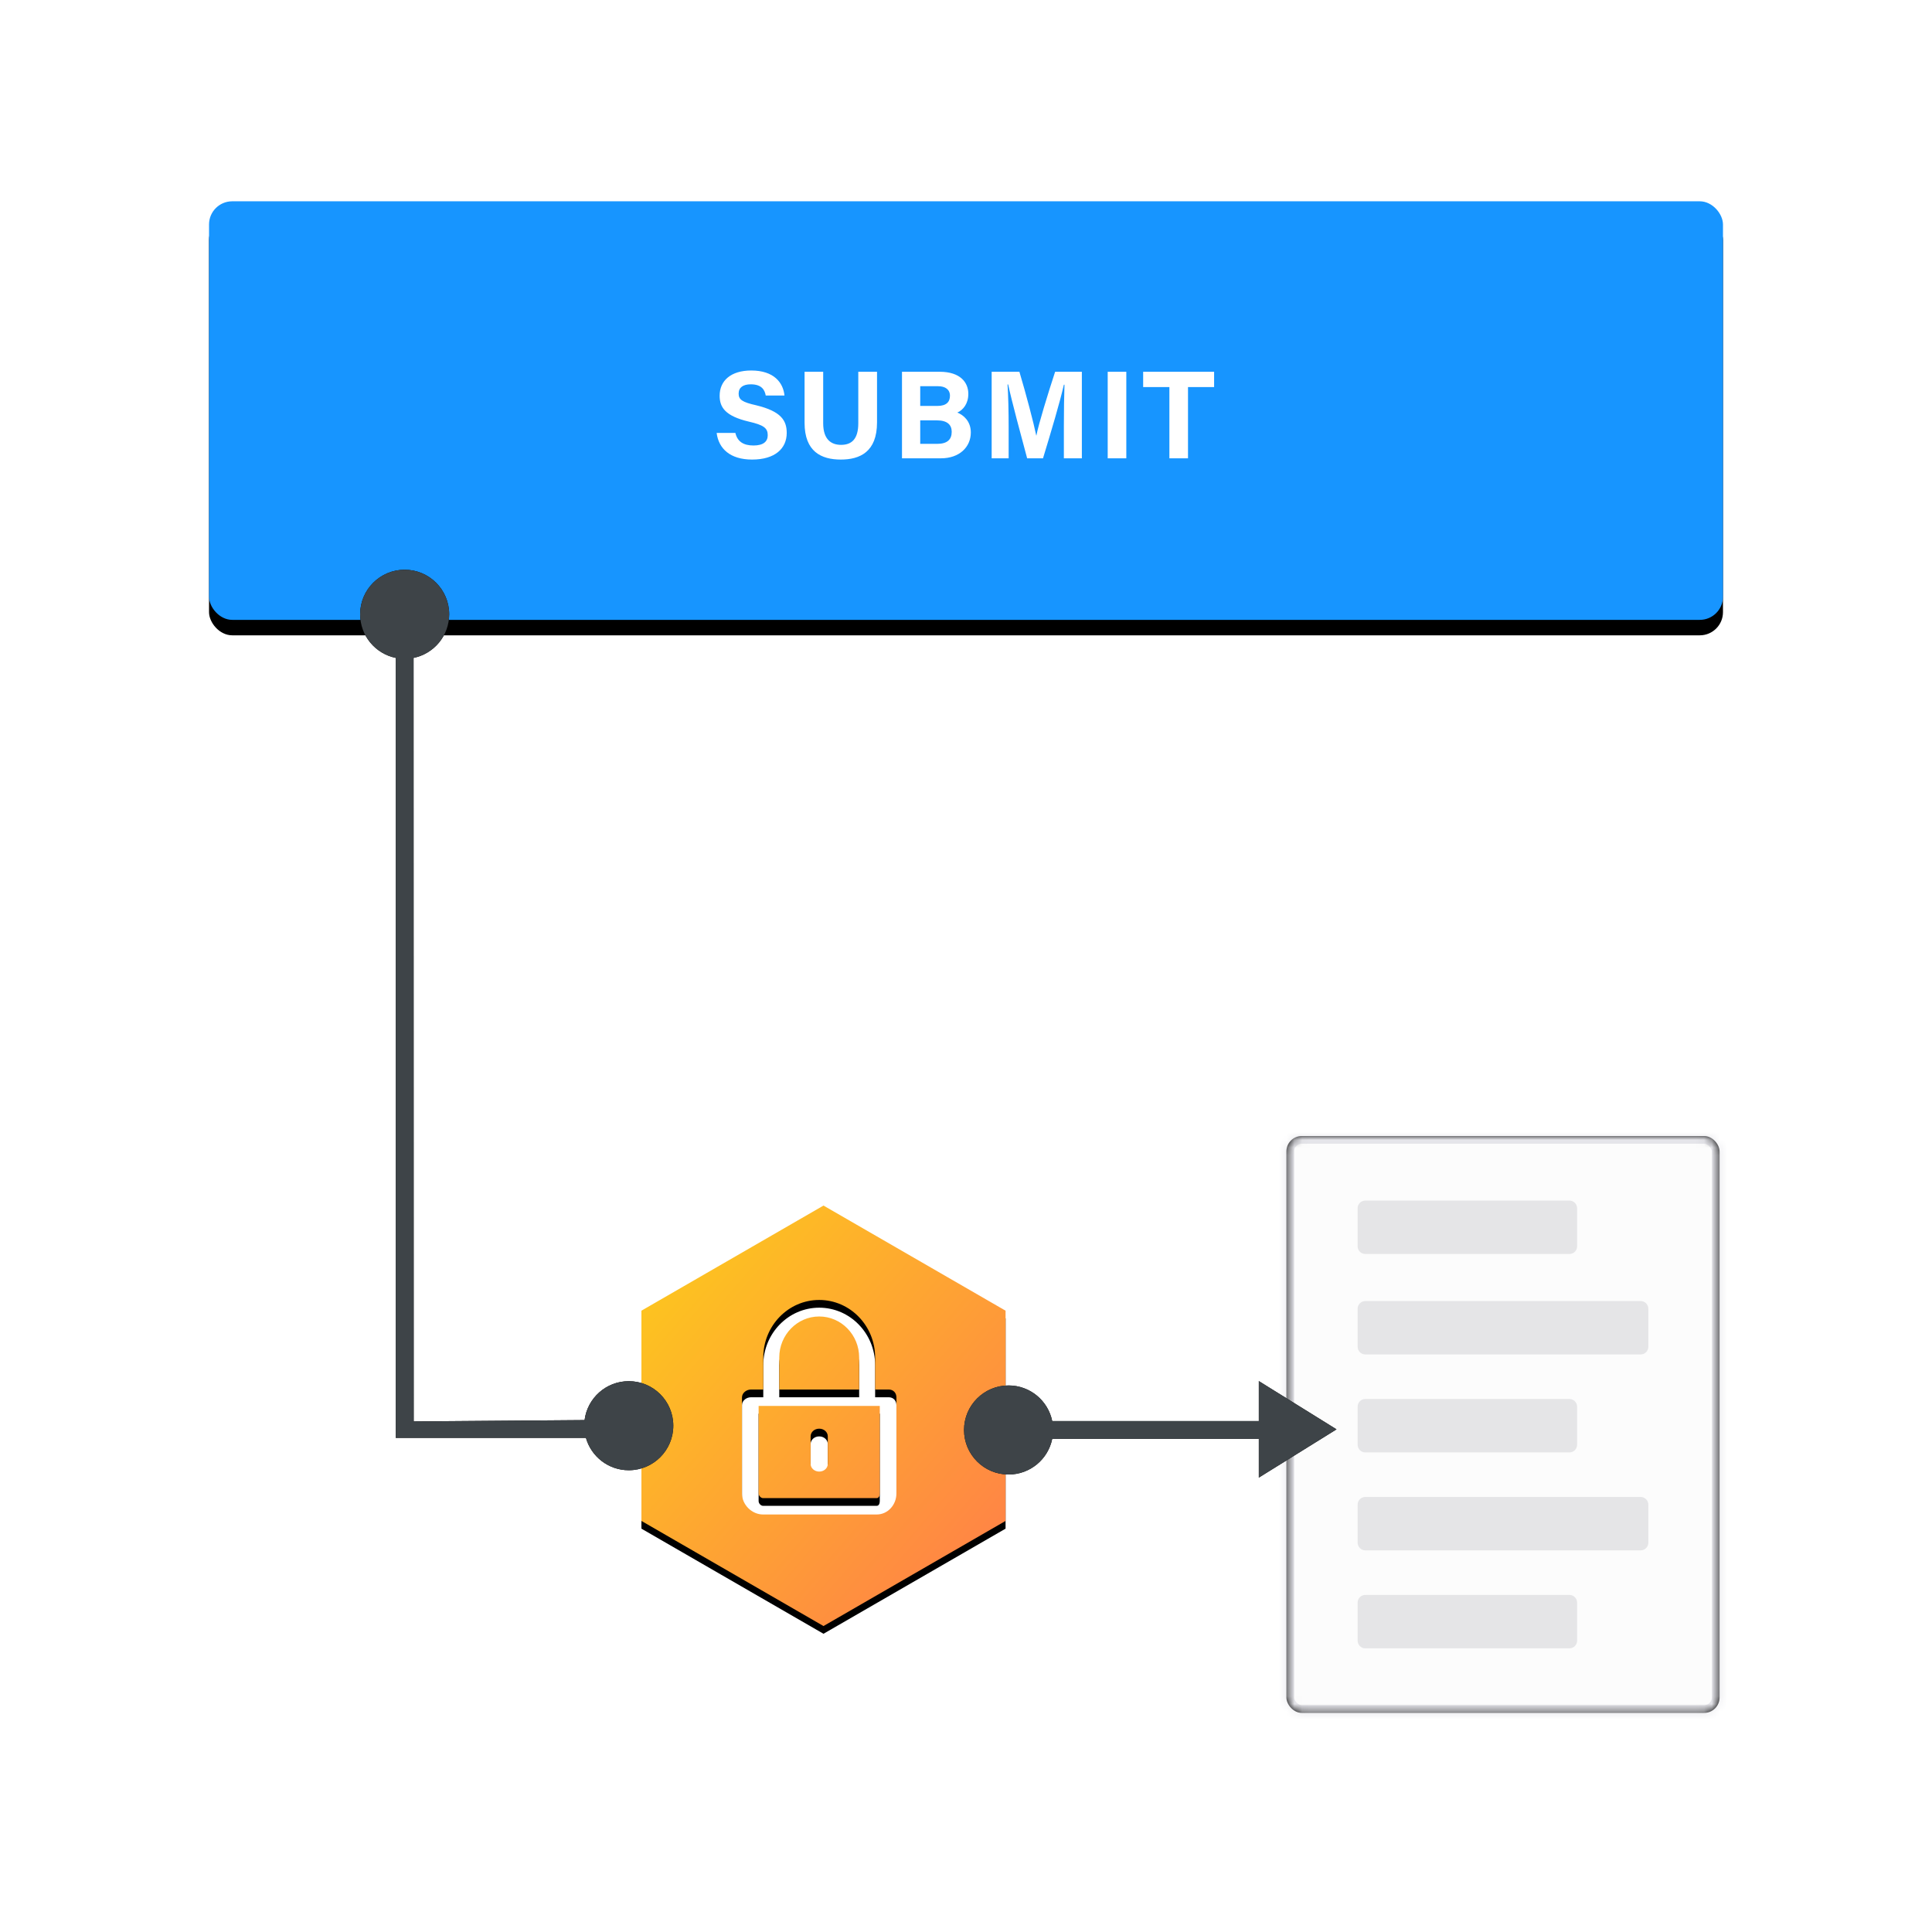 <?xml version="1.0" encoding="UTF-8" standalone="no"?>
<svg width="250px" height="250px" viewBox="0 0 250 250" version="1.1" xmlns="http://www.w3.org/2000/svg" xmlns:xlink="http://www.w3.org/1999/xlink">
    <!-- Generator: Sketch 39.1 (31720) - http://www.bohemiancoding.com/sketch -->
    <title>api-feature</title>
    <desc>Created with Sketch.</desc>
    <defs>

        <filter x="-50%" y="-50%" width="200%" height="200%" filterUnits="objectBoundingBox" id="filter-2">
            <feOffset dx="0" dy="1" in="SourceAlpha" result="shadowOffsetOuter1"></feOffset>
            <feGaussianBlur stdDeviation="2" in="shadowOffsetOuter1" result="shadowBlurOuter1"></feGaussianBlur>
            <feComposite in="shadowBlurOuter1" in2="SourceAlpha" operator="out" result="shadowBlurOuter1"></feComposite>
            <feColorMatrix values="0 0 0 0 0.784   0 0 0 0 0.808   0 0 0 0 0.824  0 0 0 0.4 0" type="matrix" in="shadowBlurOuter1"></feColorMatrix>
        </filter>
        <mask id="mask-3" maskContentUnits="userSpaceOnUse" maskUnits="objectBoundingBox" x="0" y="0" width="242" height="242" fill="white">
            <use xlink:href="#path-1"></use>
        </mask>
        <linearGradient x1="0%" y1="0%" x2="100%" y2="100%" id="linearGradient-4">
            <stop stop-color="#FDCD1A" offset="0%"></stop>
            <stop stop-color="#FF7B4B" offset="100%"></stop>
        </linearGradient>
        <path d="M102.56,153 L126.12,166.602 L126.12,193.807 L102.56,207.409 L79,193.807 L79,166.602 L102.56,153 Z M111.016,176.806 L109.242,176.806 L109.242,172.654 C109.242,168.554 106.002,165.214 102.005,165.214 C98.007,165.214 94.768,168.554 94.768,172.662 L94.768,176.806 L93.166,176.806 C92.588,176.806 92.011,177.239 92.011,177.831 L92.011,190.244 C92.011,191.72 93.295,192.974 94.734,192.974 L109.448,192.974 C110.887,192.974 111.998,191.72 111.998,190.244 L111.998,177.831 C111.998,177.239 111.593,176.806 111.016,176.806 Z M96.836,172.662 C96.836,169.738 99.153,167.352 102.005,167.352 C104.856,167.352 107.174,169.729 107.174,172.654 L107.174,176.806 L96.836,176.806 L96.836,172.662 L96.836,172.662 Z M109.845,190.244 C109.845,190.536 109.733,190.854 109.448,190.854 L94.734,190.854 C94.449,190.854 94.165,190.536 94.165,190.244 L94.165,178.926 L109.845,178.926 L109.845,190.244 L109.845,190.244 Z M102.005,187.422 C102.625,187.422 103.115,186.98 103.115,186.431 L103.115,182.861 C103.115,182.313 102.625,181.87 102.005,181.87 C101.385,181.87 100.894,182.313 100.894,182.861 L100.894,186.431 C100.894,186.972 101.385,187.422 102.005,187.422 Z" id="path-5"></path>
        <filter x="-50%" y="-50%" width="200%" height="200%" filterUnits="objectBoundingBox" id="filter-6">
            <feOffset dx="0" dy="1" in="SourceAlpha" result="shadowOffsetOuter1"></feOffset>
            <feColorMatrix values="0 0 0 0 0   0 0 0 0 0   0 0 0 0 0  0 0 0 0.12 0" type="matrix" in="shadowOffsetOuter1"></feColorMatrix>
        </filter>
        <rect id="path-7" x="0.457" y="0" width="56.057" height="74.65" rx="2"></rect>
        <filter x="-50%" y="-50%" width="200%" height="200%" filterUnits="objectBoundingBox" id="filter-8">
            <feOffset dx="0" dy="0" in="SourceAlpha" result="shadowOffsetOuter1"></feOffset>
            <feGaussianBlur stdDeviation="2.5" in="shadowOffsetOuter1" result="shadowBlurOuter1"></feGaussianBlur>
            <feComposite in="shadowBlurOuter1" in2="SourceAlpha" operator="out" result="shadowBlurOuter1"></feComposite>
            <feColorMatrix values="0 0 0 0 0   0 0 0 0 0   0 0 0 0 0  0 0 0 0.08 0" type="matrix" in="shadowBlurOuter1"></feColorMatrix>
        </filter>
        <mask id="mask-9" maskContentUnits="userSpaceOnUse" maskUnits="objectBoundingBox" x="0" y="0" width="56.057" height="74.65" fill="white">
            <use xlink:href="#path-7"></use>
        </mask>
        <path d="M145.917,169.268 C148.547,168.734 150.527,166.408 150.527,163.62 C150.527,160.437 147.947,157.857 144.764,157.857 C141.581,157.857 139.001,160.437 139.001,163.62 C139.001,166.408 140.981,168.734 143.611,169.268 L143.611,196.002 L138.6,196.002 L144.846,206.056 L151.092,196.002 L145.917,196.002 L145.917,169.268 Z" id="path-10"></path>
        <filter x="-50%" y="-50%" width="200%" height="200%" filterUnits="objectBoundingBox" id="filter-11">
            <feOffset dx="0" dy="0" in="SourceAlpha" result="shadowOffsetOuter1"></feOffset>
            <feGaussianBlur stdDeviation="2" in="shadowOffsetOuter1" result="shadowBlurOuter1"></feGaussianBlur>
            <feColorMatrix values="0 0 0 0 0   0 0 0 0 0   0 0 0 0 0  0 0 0 0.4 0" type="matrix" in="shadowBlurOuter1"></feColorMatrix>
        </filter>
        <rect id="path-12" x="0" y="0" width="195.905" height="54.162" rx="3"></rect>
        <filter x="-50%" y="-50%" width="200%" height="200%" filterUnits="objectBoundingBox" id="filter-13">
            <feOffset dx="0" dy="2" in="SourceAlpha" result="shadowOffsetOuter1"></feOffset>
            <feColorMatrix values="0 0 0 0 0   0 0 0 0 0   0 0 0 0 0  0 0 0 0.1 0" type="matrix" in="shadowOffsetOuter1"></feColorMatrix>
        </filter>
        <path d="M71.817,183.057 L48.362,183.057 L47.21,183.057 L47.21,181.905 L47.21,82.132 C44.58,81.598 42.6,79.273 42.6,76.486 C42.6,73.304 45.18,70.724 48.362,70.724 C51.544,70.724 54.124,73.304 54.124,76.486 C54.124,79.273 52.145,81.598 49.515,82.132 L49.531,180.932 L71.645,180.759 C72.003,177.92 74.426,175.724 77.362,175.724 C80.544,175.724 83.124,178.304 83.124,181.486 C83.124,184.668 80.544,187.248 77.362,187.248 C74.724,187.248 72.501,185.476 71.817,183.057 Z" id="path-14"></path>
        <filter x="-50%" y="-50%" width="200%" height="200%" filterUnits="objectBoundingBox" id="filter-15">
            <feOffset dx="0" dy="0" in="SourceAlpha" result="shadowOffsetOuter1"></feOffset>
            <feGaussianBlur stdDeviation="2" in="shadowOffsetOuter1" result="shadowBlurOuter1"></feGaussianBlur>
            <feColorMatrix values="0 0 0 0 0   0 0 0 0 0   0 0 0 0 0  0 0 0 0.4 0" type="matrix" in="shadowBlurOuter1"></feColorMatrix>
        </filter>
    </defs>
    <g id="Footer-Links" stroke="none" stroke-width="1" fill="none" fill-rule="evenodd">
        <g id="Features-(Footer)---API---Server-Post" transform="translate(-291, -594)">
            <g id="api-feature" transform="translate(295, 597)">
                <g id="Background">
                    <use fill="black" fill-opacity="1" filter="url(#filter-2)" xlink:href="#path-1"></use>
                    <use stroke="#D9DDE2" mask="url(#mask-3)" stroke-width="2" fill="#FFFFFF" fill-rule="evenodd" xlink:href="#path-1"></use>
                </g>
                <g id="Combined-Shape">
                    <use fill="black" fill-opacity="1" filter="url(#filter-6)" xlink:href="#path-5"></use>
                    <use fill="url(#linearGradient-4)" fill-rule="evenodd" xlink:href="#path-5"></use>
                </g>
                <g id="PDF" transform="translate(162, 144)">
                    <g id="Background">
                        <use fill="black" fill-opacity="1" filter="url(#filter-8)" xlink:href="#path-7"></use>
                        <use stroke="#E5E5EA" mask="url(#mask-9)" stroke-width="2" fill="#FCFCFC" fill-rule="evenodd" xlink:href="#path-7"></use>
                    </g>
                    <g id="Fields" transform="translate(9.676, 8.029)" fill="#E5E5E7">
                        <path d="M0,39.667 C0,39.12 0.449,38.676 1.006,38.676 L36.613,38.676 C37.169,38.676 37.619,39.13 37.619,39.667 L37.619,44.6 C37.619,45.147 37.17,45.59 36.613,45.59 L1.006,45.59 C0.45,45.59 0,45.137 0,44.6 L0,39.667 Z" id="Field"></path>
                        <path d="M0,14.314 C0,13.767 0.449,13.324 1.006,13.324 L36.613,13.324 C37.169,13.324 37.619,13.777 37.619,14.314 L37.619,19.247 C37.619,19.795 37.17,20.238 36.613,20.238 L1.006,20.238 C0.45,20.238 0,19.784 0,19.247 L0,14.314 Z" id="Field-Copy"></path>
                        <path d="M0,52.343 C0,51.796 0.446,51.352 0.994,51.352 L27.406,51.352 C27.955,51.352 28.4,51.806 28.4,52.343 L28.4,57.276 C28.4,57.823 27.954,58.267 27.406,58.267 L0.994,58.267 C0.445,58.267 0,57.813 0,57.276 L0,52.343 Z" id="Field"></path>
                        <path d="M0,26.991 C0,26.444 0.446,26 0.994,26 L27.406,26 C27.955,26 28.4,26.454 28.4,26.991 L28.4,31.924 C28.4,32.471 27.954,32.914 27.406,32.914 L0.994,32.914 C0.445,32.914 0,32.461 0,31.924 L0,26.991 Z" id="Field"></path>
                        <path d="M0,1.314 C0,0.767 0.446,0.324 0.994,0.324 L27.406,0.324 C27.955,0.324 28.4,0.777 28.4,1.314 L28.4,6.247 C28.4,6.795 27.954,7.238 27.406,7.238 L0.994,7.238 C0.445,7.238 0,6.784 0,6.247 L0,1.314 Z" id="Field-Copy-2"></path>
                    </g>
                </g>
                <g id="Line" transform="translate(144.846, 181.957) rotate(-90) translate(-144.846, -181.957) ">
                    <use fill="black" fill-opacity="1" filter="url(#filter-11)" xlink:href="#path-10"></use>
                    <use fill="#3E4448" fill-rule="evenodd" xlink:href="#path-10"></use>
                </g>
                <g id="Submit" transform="translate(23.048, 23.048)">
                    <g id="Background">
                        <use fill="black" fill-opacity="1" filter="url(#filter-13)" xlink:href="#path-12"></use>
                        <use fill="#1795FF" fill-rule="evenodd" xlink:href="#path-12"></use>
                    </g>
                    <path d="M65.686,29.973 C65.944,32.021 67.448,33.419 70.276,33.419 C73.218,33.419 74.754,32.005 74.754,29.973 C74.754,28.38 74.043,27.178 70.81,26.397 C68.999,25.991 68.531,25.666 68.531,24.886 C68.531,24.089 69.113,23.683 70.099,23.683 C71.537,23.683 71.909,24.431 72.038,25.13 L74.463,25.13 C74.301,23.488 73.121,21.895 70.163,21.895 C67.528,21.895 66.074,23.212 66.074,25.162 C66.074,26.674 66.817,27.795 69.856,28.51 C71.764,28.949 72.297,29.339 72.297,30.266 C72.297,31.079 71.747,31.599 70.454,31.599 C69.161,31.599 68.369,31.095 68.11,29.973 L65.686,29.973 Z M77.063,22.058 L77.063,28.657 C77.063,32.395 79.229,33.419 81.751,33.419 C84.208,33.419 86.439,32.444 86.439,28.608 L86.439,22.058 L84.014,22.058 L84.014,28.722 C84.014,30.77 83.157,31.517 81.783,31.517 C80.571,31.517 79.472,30.883 79.472,28.722 L79.472,22.058 L77.063,22.058 Z M89.669,33.257 L94.713,33.257 C97.073,33.257 98.576,31.826 98.576,29.908 C98.576,28.429 97.59,27.633 96.83,27.34 C97.59,26.999 98.253,26.186 98.253,24.918 C98.253,23.456 97.234,22.058 94.535,22.058 L89.669,22.058 L89.669,33.257 Z M92.029,26.479 L92.029,23.927 L94.341,23.927 C95.262,23.927 95.876,24.35 95.876,25.162 C95.876,25.959 95.408,26.479 94.26,26.479 L92.029,26.479 Z M92.029,28.348 L94.195,28.348 C95.521,28.348 96.103,28.917 96.103,29.827 C96.103,30.835 95.521,31.387 94.211,31.387 L92.029,31.387 L92.029,28.348 Z M110.616,33.257 L112.944,33.257 L112.944,22.058 L109.485,22.058 C108.547,24.918 107.335,28.852 107.06,30.315 L107.044,30.315 C106.704,28.657 105.734,24.983 104.862,22.058 L101.273,22.058 L101.273,33.257 L103.471,33.257 L103.471,29.242 C103.471,27.324 103.423,25.016 103.326,23.699 L103.407,23.699 C103.892,25.942 105.039,30.185 105.864,33.257 L107.917,33.257 C108.984,29.746 110.099,26.024 110.616,23.732 L110.697,23.732 C110.648,25 110.616,27.145 110.616,29.047 L110.616,33.257 Z M116.288,22.058 L116.288,33.257 L118.696,33.257 L118.696,22.058 L116.288,22.058 Z M124.271,33.257 L126.679,33.257 L126.679,24.041 L130.057,24.041 L130.057,22.058 L120.876,22.058 L120.876,24.041 L124.271,24.041 L124.271,33.257 Z" id="SUBMIT" fill="#FFFFFF"></path>
                </g>
                <g id="Combined-Shape">
                    <use fill="black" fill-opacity="1" filter="url(#filter-15)" xlink:href="#path-14"></use>
                    <use fill="#3E4448" fill-rule="evenodd" xlink:href="#path-14"></use>
                </g>
            </g>
        </g>
    </g>
</svg>
